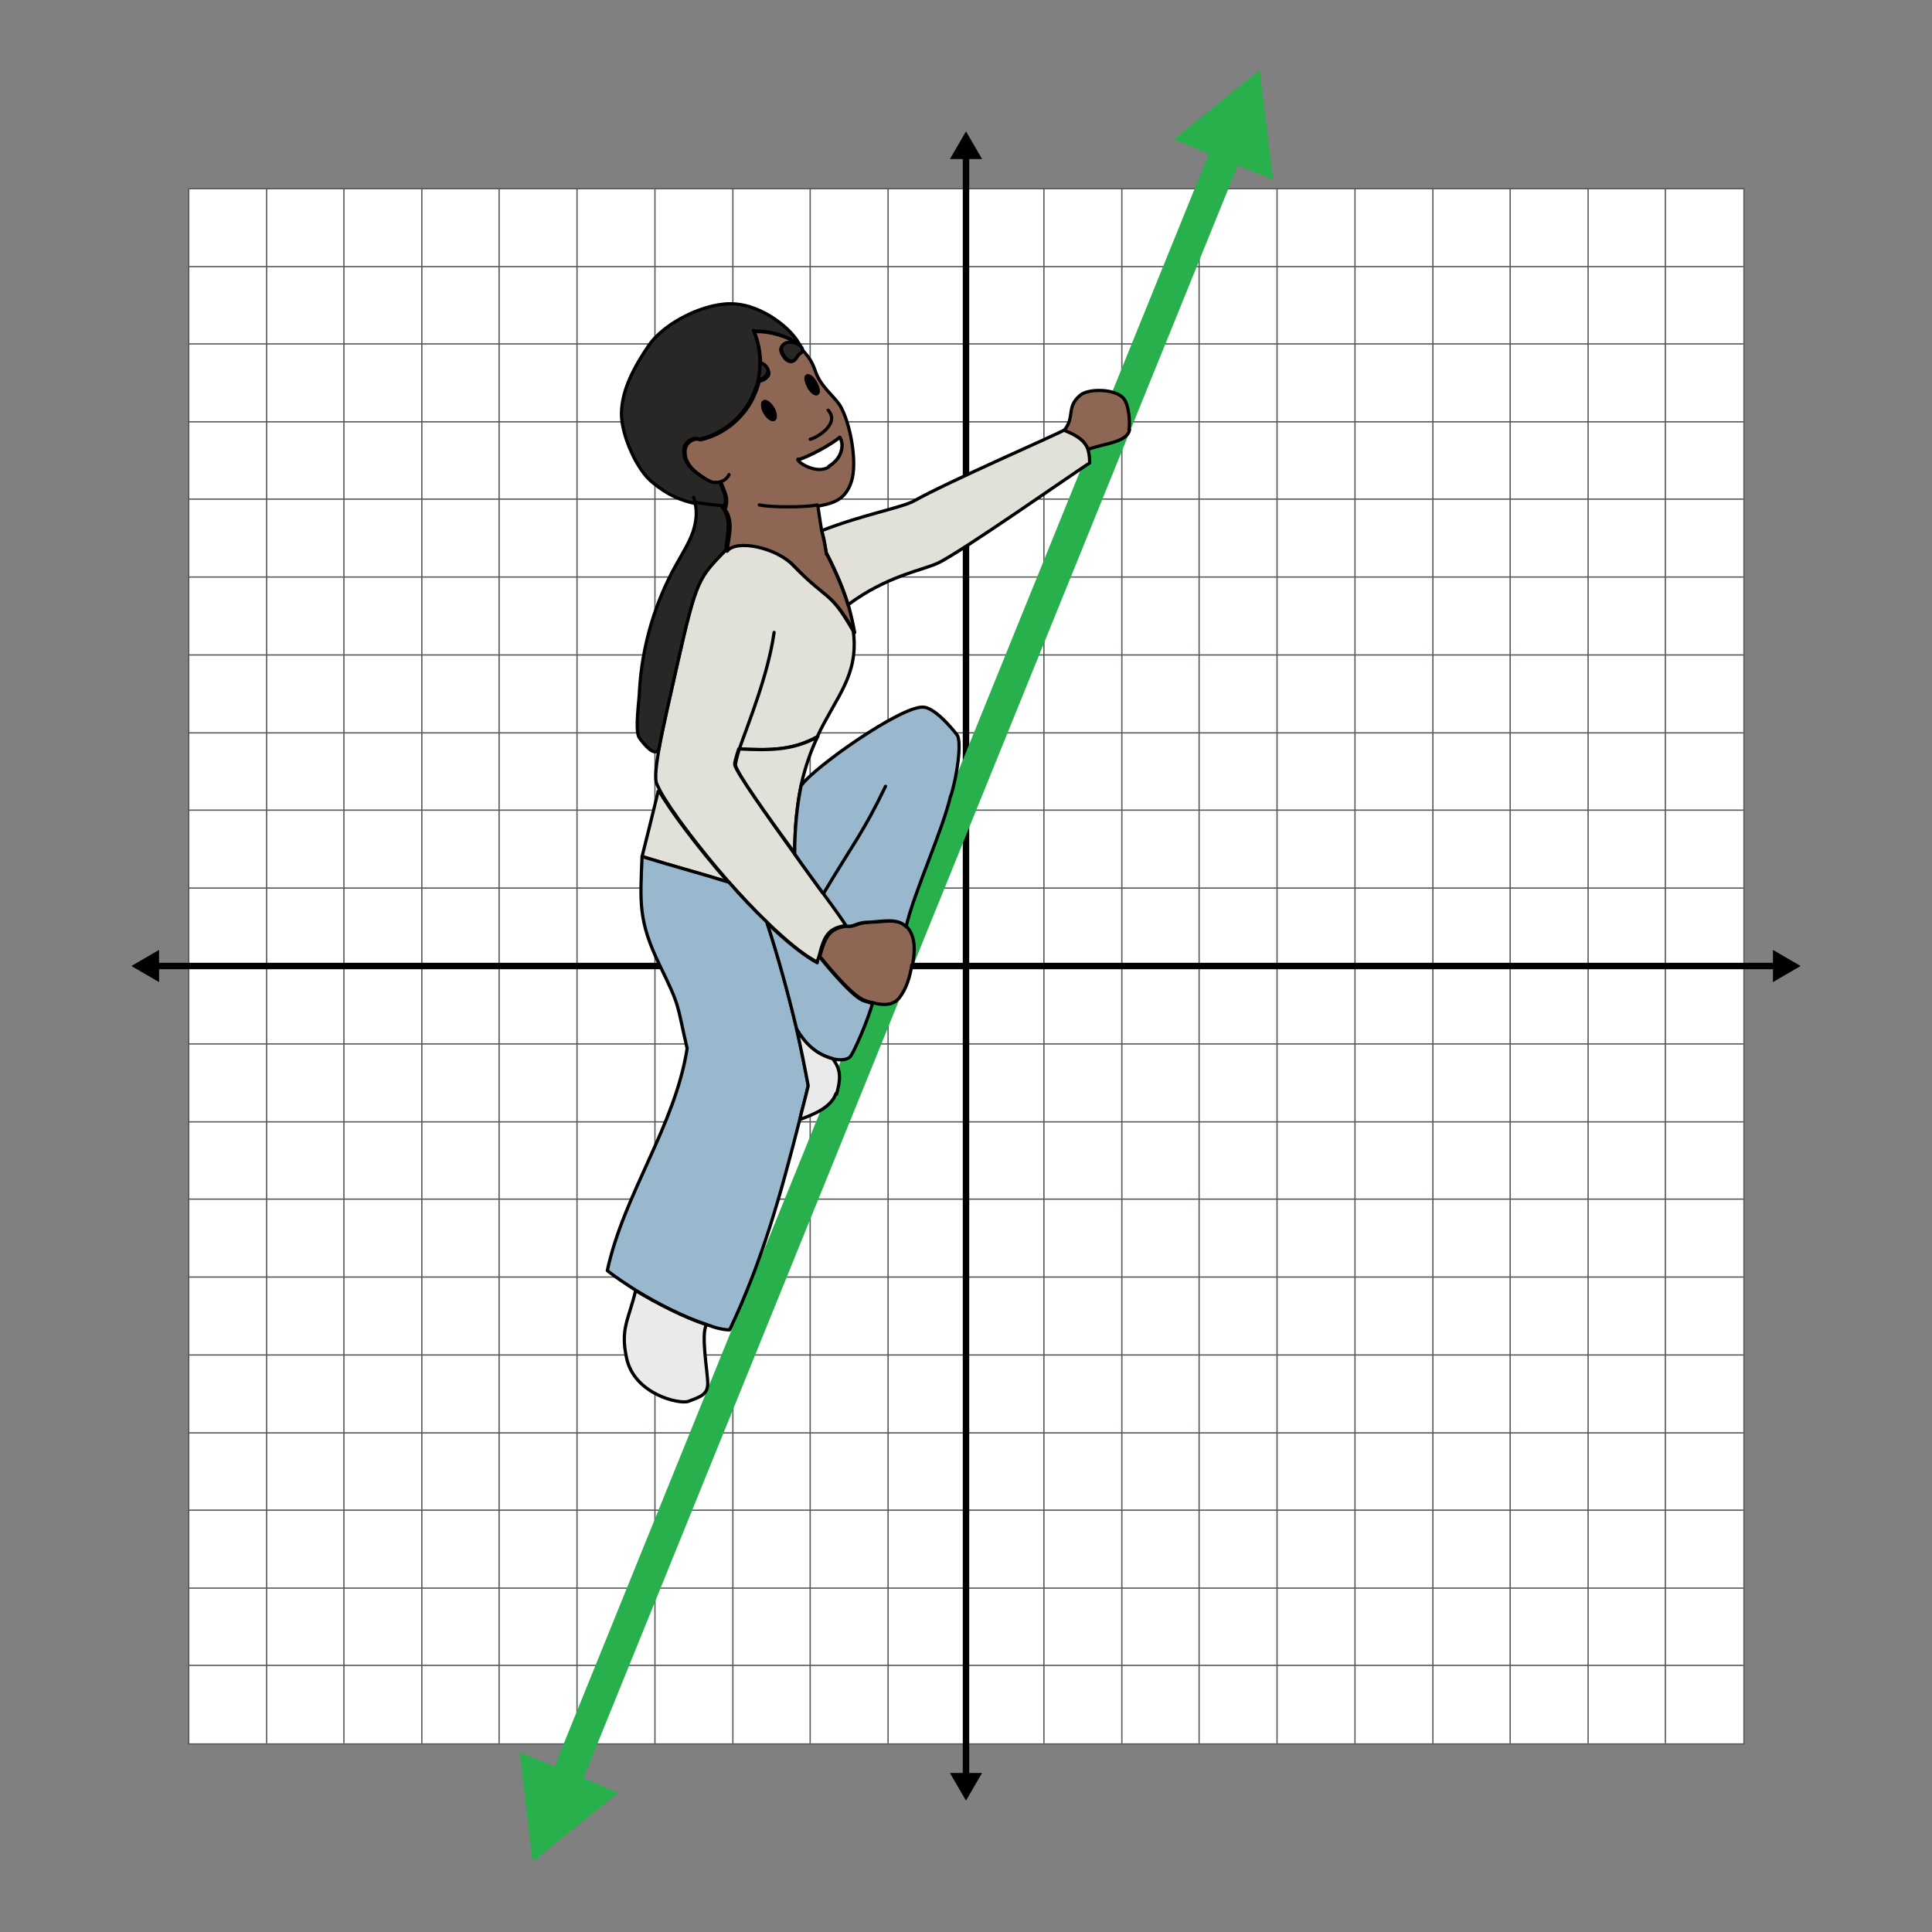 <?xml version="1.0" encoding="UTF-8"?><svg xmlns="http://www.w3.org/2000/svg" width="300" height="300" viewBox="0 0 300 300"><rect x="0" y="0" width="300" height="300" fill="#808080" stroke="none"/><defs><style>.cls-1{fill:#282725;}.cls-1,.cls-2,.cls-3,.cls-4,.cls-5,.cls-6,.cls-7,.cls-8{stroke-linecap:round;stroke-linejoin:round;stroke-width:.5px;}.cls-1,.cls-2,.cls-3,.cls-4,.cls-5,.cls-6,.cls-7,.cls-8,.cls-9{stroke:#000;}.cls-10{stroke:#58595b;stroke-width:.2px;}.cls-10,.cls-5{fill:#fff;}.cls-10,.cls-9{stroke-miterlimit:10;}.cls-2{fill:#e1e1d9;}.cls-3{fill:#99b8cd;}.cls-4{fill:#8d6754;}.cls-6{fill:#eaeaea;}.cls-7,.cls-9{fill:none;}.cls-11,.cls-12{stroke-width:0px;}.cls-12{fill:#27b04b;}</style></defs><g id="Grid"><rect class="cls-10" x="29.3" y="29.3" width="241.5" height="241.5"/><line class="cls-10" x1="29.3" y1="258.6" x2="270.7" y2="258.6"/><line class="cls-10" x1="29.3" y1="246.6" x2="270.7" y2="246.6"/><line class="cls-10" x1="29.3" y1="234.5" x2="270.7" y2="234.5"/><line class="cls-10" x1="29.3" y1="222.5" x2="270.7" y2="222.5"/><line class="cls-10" x1="29.3" y1="210.4" x2="270.7" y2="210.4"/><line class="cls-10" x1="29.3" y1="198.3" x2="270.7" y2="198.3"/><line class="cls-10" x1="29.3" y1="186.2" x2="270.7" y2="186.2"/><line class="cls-10" x1="29.3" y1="174.2" x2="270.7" y2="174.2"/><line class="cls-10" x1="29.3" y1="162.1" x2="270.7" y2="162.1"/><line class="cls-10" x1="29.3" y1="150" x2="270.7" y2="150"/><line class="cls-10" x1="29.3" y1="137.9" x2="270.7" y2="137.9"/><line class="cls-10" x1="29.3" y1="125.8" x2="270.7" y2="125.8"/><line class="cls-10" x1="29.3" y1="113.8" x2="270.7" y2="113.8"/><line class="cls-10" x1="29.3" y1="101.7" x2="270.7" y2="101.7"/><line class="cls-10" x1="29.3" y1="89.6" x2="270.7" y2="89.6"/><line class="cls-10" x1="29.3" y1="77.5" x2="270.7" y2="77.5"/><line class="cls-10" x1="29.3" y1="65.5" x2="270.7" y2="65.5"/><line class="cls-10" x1="29.3" y1="53.4" x2="270.7" y2="53.4"/><line class="cls-10" x1="29.3" y1="41.4" x2="270.7" y2="41.4"/><line class="cls-10" x1="258.6" y1="29.3" x2="258.6" y2="270.7"/><line class="cls-10" x1="246.6" y1="29.3" x2="246.6" y2="270.7"/><line class="cls-10" x1="234.5" y1="29.3" x2="234.5" y2="270.7"/><line class="cls-10" x1="222.5" y1="29.3" x2="222.5" y2="270.7"/><line class="cls-10" x1="210.4" y1="29.3" x2="210.4" y2="270.7"/><line class="cls-10" x1="198.3" y1="29.3" x2="198.3" y2="270.7"/><line class="cls-10" x1="186.2" y1="29.3" x2="186.2" y2="270.7"/><line class="cls-10" x1="174.2" y1="29.3" x2="174.2" y2="270.7"/><line class="cls-10" x1="162.1" y1="29.3" x2="162.1" y2="270.7"/><line class="cls-10" x1="150" y1="29.3" x2="150" y2="270.7"/><line class="cls-10" x1="137.9" y1="29.3" x2="137.9" y2="270.7"/><line class="cls-10" x1="125.8" y1="29.3" x2="125.8" y2="270.7"/><line class="cls-10" x1="113.8" y1="29.3" x2="113.8" y2="270.7"/><line class="cls-10" x1="101.7" y1="29.3" x2="101.7" y2="270.7"/><line class="cls-10" x1="89.6" y1="29.3" x2="89.6" y2="270.7"/><line class="cls-10" x1="77.5" y1="29.3" x2="77.5" y2="270.7"/><line class="cls-10" x1="65.5" y1="29.3" x2="65.5" y2="270.7"/><line class="cls-10" x1="53.4" y1="29.3" x2="53.4" y2="270.7"/><line class="cls-10" x1="41.4" y1="29.3" x2="41.4" y2="270.7"/><line class="cls-9" x1="23.9" y1="150" x2="276.1" y2="150"/><polygon class="cls-11" points="24.7 152.5 20.4 150 24.7 147.5 24.7 152.5"/><polygon class="cls-11" points="275.3 152.5 279.6 150 275.3 147.5 275.3 152.5"/><line class="cls-9" x1="150" y1="23.9" x2="150" y2="276.1"/><polygon class="cls-11" points="147.5 24.7 150 20.4 152.5 24.7 147.5 24.7"/><polygon class="cls-11" points="147.5 275.3 150 279.6 152.5 275.3 147.5 275.3"/></g><g id="Lines"><polygon class="cls-12" points="192.2 25.7 197.7 27.9 195.6 10.9 182.3 21.6 187.7 23.9 86.1 274.3 80.7 272.1 82.7 289.1 96 278.4 90.6 276.1 192.2 25.7"/></g><g id="Latin"><path class="cls-4" d="M141.6,149.8c-.3,1.8-.8,3.7-2,5.2-1,1.2-2.6,1.1-4.1.7-.4-.1-.9-.2-1.3-.4-2.1-.7-6.9-6.8-6.9-6.8h0c.9-3.2,1.5-4.3,4.2-4.7,1.3.2,1.4-.5,3.5-.6,2.1,0,4.5-.7,5.8.7,1.4,1.5,1.3,3.8.9,5.9Z"/><path class="cls-4" d="M175.4,66.7c-.3,2-4.1,2.2-6.2,3h-.3c-.4-1.1-1.4-2-3.7-2.8,1.8-2.2.3-3.6,2.5-5.5,1.2-1.1,5.5-1.1,6.8.5.8,1,1,3.6.8,4.8Z"/><path class="cls-2" d="M127.8,138.6c2,2.7,3.4,4.7,3.6,5.1-2.7.4-3.4,1.5-4.2,4.7,0,.3-.2.6-.3,1-2.3-1.2-5-3.5-7.8-6.2-2-1.9-4-4.1-5.9-6.2-4.9-5.6-9.2-11.4-10.7-14.2-.3-.6-.5-1-.6-1.3-.2-.9,0-2.7.4-5.1.6-3.4,1.7-8,2.9-13.4,3-13.2,3.2-13.2,7.5-17.6,1.4-1.9,7.6-.6,10.3,2.2h0c5.5,5.7,5.7,3.8,9.5,10.4.9,6.9-2.7,10.2-5.6,16.4,0,0,0,0,0,0-4,2.2-7.6,2.1-12.2,1.9-.4,1.3-.7,2.2-.6,2.5.3,1.2,4.9,7.7,9.2,13.7,1.6,2.2,3.1,4.3,4.4,6.1Z"/><path class="cls-7" d="M120.2,98.2c-.9,6.5-4,14.1-5.4,18.1"/><path class="cls-2" d="M127,114.3c-1,2.1-1.9,4.5-2.6,7.6,0,0,0,0,0,0-.6,2.9-1,6.4-1,10.6-4.4-6-9-12.5-9.2-13.7,0-.3.2-1.2.6-2.5,4.6.2,8.2.3,12.2-1.9Z"/><path class="cls-2" d="M113.2,137c-4.8-1.5-8.7-2.5-13.5-4-.1.4,2.5-10,2.5-10.1h.2c1.5,2.7,5.8,8.5,10.7,14.1Z"/><path class="cls-3" d="M125.5,168.6c-.4,1.8-.9,3.5-1.3,5.2-3,11.8-5.8,21.9-10.9,32.7-1,0-2.2-.3-3.5-.8-3.4-1.1-7.6-3.2-11-5.3-1.9-1.2-3.5-2.3-4.5-3.1,2.6-12,10.5-22.4,12.4-34.5-1.7-7.3-1-6.2-4.3-13-3.3-6.8-3-9.7-2.7-16.8,4.8,1.5,8.7,2.5,13.5,4,1.9,2.2,3.9,4.3,5.9,6.2,1.7,5.2,3.3,11,4.6,16.5.7,3.1,1.3,6.1,1.8,8.8Z"/><path class="cls-7" d="M102.2,122.9h0"/><path class="cls-6" d="M109.9,214.8c0,1.8-1.2,2.1-3,2.8-1.4.5-8.4-1.1-9.6-6.7-1-4.6.3-5.9,1.4-10.5,3.3,2,7.6,4.2,11,5.3-.9,1.5.2,7.4.2,9.1Z"/><path class="cls-3" d="M147.6,123.6c-1.2,5.3-5.7,15-6.9,20.3-1.3-1.4-3.7-.8-5.8-.7-2,0-2.2.8-3.5.6-.2-.4-1.6-2.4-3.6-5.1-1.3-1.8-2.9-3.9-4.4-6.1,0-4.2.4-7.7,1-10.6,0,0,0,0,0,0,1.9-2.8,15.4-12.3,18.9-12.2,1.7,0,4.3,3,5.3,4.3.8,1,0,6.6-1,9.6Z"/><path class="cls-2" d="M169.2,71.9c-1.4.8-20.3,14.1-23.7,15.6-2.5,1.1-7.9,2-13.8,6.4-.7-2.3-1.8-5-3.4-8.1-.4-2.4-.4-2.2-.7-3.4,6.1-2.4,12.5-3.6,14.3-4.6,5.3-3,22.6-10.5,23.3-11,2.3.9,3.3,1.8,3.7,2.9.2.6.3,1.3.3,2.1Z"/><path class="cls-7" d="M131.7,94s0,0,0,0"/><path class="cls-7" d="M132.7,98.2c0,0-.1-.2-.1-.2"/><path class="cls-7" d="M123.1,87.4s0,0-.1-.1"/><path class="cls-4" d="M131.7,94c-.7-2.3-1.8-5-3.4-8.1-.4-2.4-.4-2.2-.7-3.4-.1-.7-.3-1.8-.6-3.9,1.9-.4,4.2-.7,5.2-3.8,1-3-.2-9.3-1.8-11.9-1-1.5-3-2.9-3.8-5.3-.5-1.4-.8-1.9-2.1-3.4,0-.2-.2-.4-.3-.7-2.1-1.3-4.6-2.1-7.1-2,.7,1.6,1,3.4,1,5.1.2,0,.3.1.5.2.4.2.8.7.8,1.2,0,.4-.4.7-.7.9-.3.2-.5.2-.8.3-.2.9-.6,1.8-1,2.7-1.6,3.2-4.6,5.6-8.1,6.4-.5-.3-1.4,0-1.8.4-.5.4-.7,1.1-.6,1.8,0,.6.3,1.2.7,1.8.6.9,2.7,2.4,3.8,2.7.4,0,.8,0,1.1,0h0c.6,1.6,1.1,2.2.7,3.8h-.3c1.6,2.1.8,4.2.5,6.8,1.4-1.9,7.6-.6,10.3,2.2h0c5.5,5.7,5.7,3.8,9.5,10.4-.2-1.2-.5-2.5-.9-4ZM125.3,58.4c.3-.2.9.3,1.3,1,.4.7.6,1.5.3,1.7-.3.2-.9-.3-1.3-1-.4-.8-.6-1.5-.3-1.7ZM120.2,65.1c-.3.2-.9-.2-1.4-1-.4-.7-.5-1.5-.2-1.7.3-.2.9.2,1.4,1,.4.7.5,1.5.2,1.7ZM123.1,56.1c-.5.2-1.1-.2-1.4-.7-.3-.4-.6-1-.4-1.4.5-1.5,3.5-.5,3.2.6,0,.2-.3.3-.4.4-.4.3-.5.9-1,1.1ZM123.9,71.4c1.6-.4,5.4-2.5,6.5-3.5.6.9.6,3.1-1.7,4.5-1.8,1.2-4.7-.6-4.8-1.1Z"/><path class="cls-7" d="M117.9,78.4c1.6.4,7.4.4,9,0"/><path class="cls-1" d="M119.2,57.8c0,.4-.4.7-.7.9-.3.2-.5.2-.8.3.2-.9.3-1.8.3-2.7.2,0,.3.1.5.2.4.2.8.7.8,1.2Z"/><path class="cls-1" d="M117,51.3c.7,1.6,1,3.4,1,5.1,0,.9-.1,1.8-.3,2.7-.2.9-.6,1.8-1,2.7-1.6,3.2-4.6,5.6-8.1,6.4-.5-.3-1.4,0-1.8.4-.5.4-.7,1.1-.6,1.8,0,.6.3,1.2.7,1.8.6.9,2.7,2.4,3.8,2.7.4,0,.8,0,1.1,0h0c.6,1.6,1.1,2.2.7,3.8h-.3c0,0,0,0,0,0-1.5,0-2.9-.2-4.2-.5h0c-2.3-.5-4.3-1.3-6.7-3.3-2.4-1.9-4.8-7.3-4.8-10.6,0-3.8,2.1-7.5,4.2-10.6,2.5-3.7,9.1-6.9,13.5-6.5,4.1.3,8.5,3.6,9.9,6.2-2.1-1.3-4.6-2.1-7.1-2Z"/><path class="cls-3" d="M135.5,155.7c-.5,2.1-3,8.1-3.6,8.5-.7.5-1.8.4-2.6.2-2.6-.7-4.4-2.4-5.6-4.6-1.3-5.5-2.9-11.3-4.6-16.5,2.8,2.7,5.6,5,7.8,6.2,0-.4.2-.7.3-1h0s4.9,6.2,6.9,6.9c.4.1.9.3,1.3.4Z"/><path class="cls-6" d="M129.8,169.8c-.7,2.1-3.3,3.2-5.5,4h-.1c.4-1.7.9-3.5,1.3-5.2-.5-2.7-1.1-5.7-1.8-8.8,1.3,2.2,3,3.9,5.6,4.6,1.4,1.8,1.2,3.3.6,5.5Z"/><path class="cls-7" d="M137.5,122.1c-3.4,7.1-5.2,9.2-9.6,16.6"/><path class="cls-7" d="M128.3,86c0,0,0-.1,0-.1"/><path class="cls-7" d="M128.6,63.7c2,2.2-2.2,4.5-2.8,4.5"/><path class="cls-8" d="M120.2,65.1c-.3.2-.9-.2-1.4-1-.4-.7-.5-1.5-.2-1.7.3-.2.9.2,1.4,1,.4.7.5,1.5.2,1.7Z"/><path class="cls-8" d="M126.9,61.1c-.3.2-.9-.3-1.3-1-.4-.8-.6-1.5-.3-1.7.3-.2.9.3,1.3,1,.4.7.6,1.5.3,1.7Z"/><path class="cls-5" d="M128.7,72.5c-1.8,1.2-4.7-.6-4.8-1.1,1.6-.4,5.4-2.5,6.5-3.5.6.9.6,3.1-1.7,4.5Z"/><path class="cls-7" d="M113.2,73.7c-.3.6-.8,1-1.4,1.1"/><path class="cls-7" d="M108.8,68.2s0,0,0,0"/><path class="cls-7" d="M114.8,116.3h0"/><path class="cls-1" d="M124.6,54.5c0,.2-.3.3-.4.4-.4.3-.5.9-1,1.1-.5.2-1.1-.2-1.4-.7-.3-.4-.6-1-.4-1.4.5-1.5,3.5-.5,3.2.6Z"/><path class="cls-7" d="M108.7,68.2c0,0-.1,0-.2,0"/><path class="cls-1" d="M112.7,85.4c-4.2,4.4-4.5,4.4-7.5,17.6-1.2,5.4-2.3,10-2.9,13.4-.7,1.1-2.2-.7-3-1.8-.8-1,0-6.1,0-7.4.4-6.9,2.4-13.7,5.8-19.7.9-1.6,1.9-3.2,2.5-4.9.5-1.5.7-3.1.3-4.6,1.3.2,2.7.4,4.2.5v.2c1.6,2,.8,4.1.6,6.7Z"/><path class="cls-7" d="M107.9,78h0c0-.3-.1-.5-.2-.8"/></g></svg>